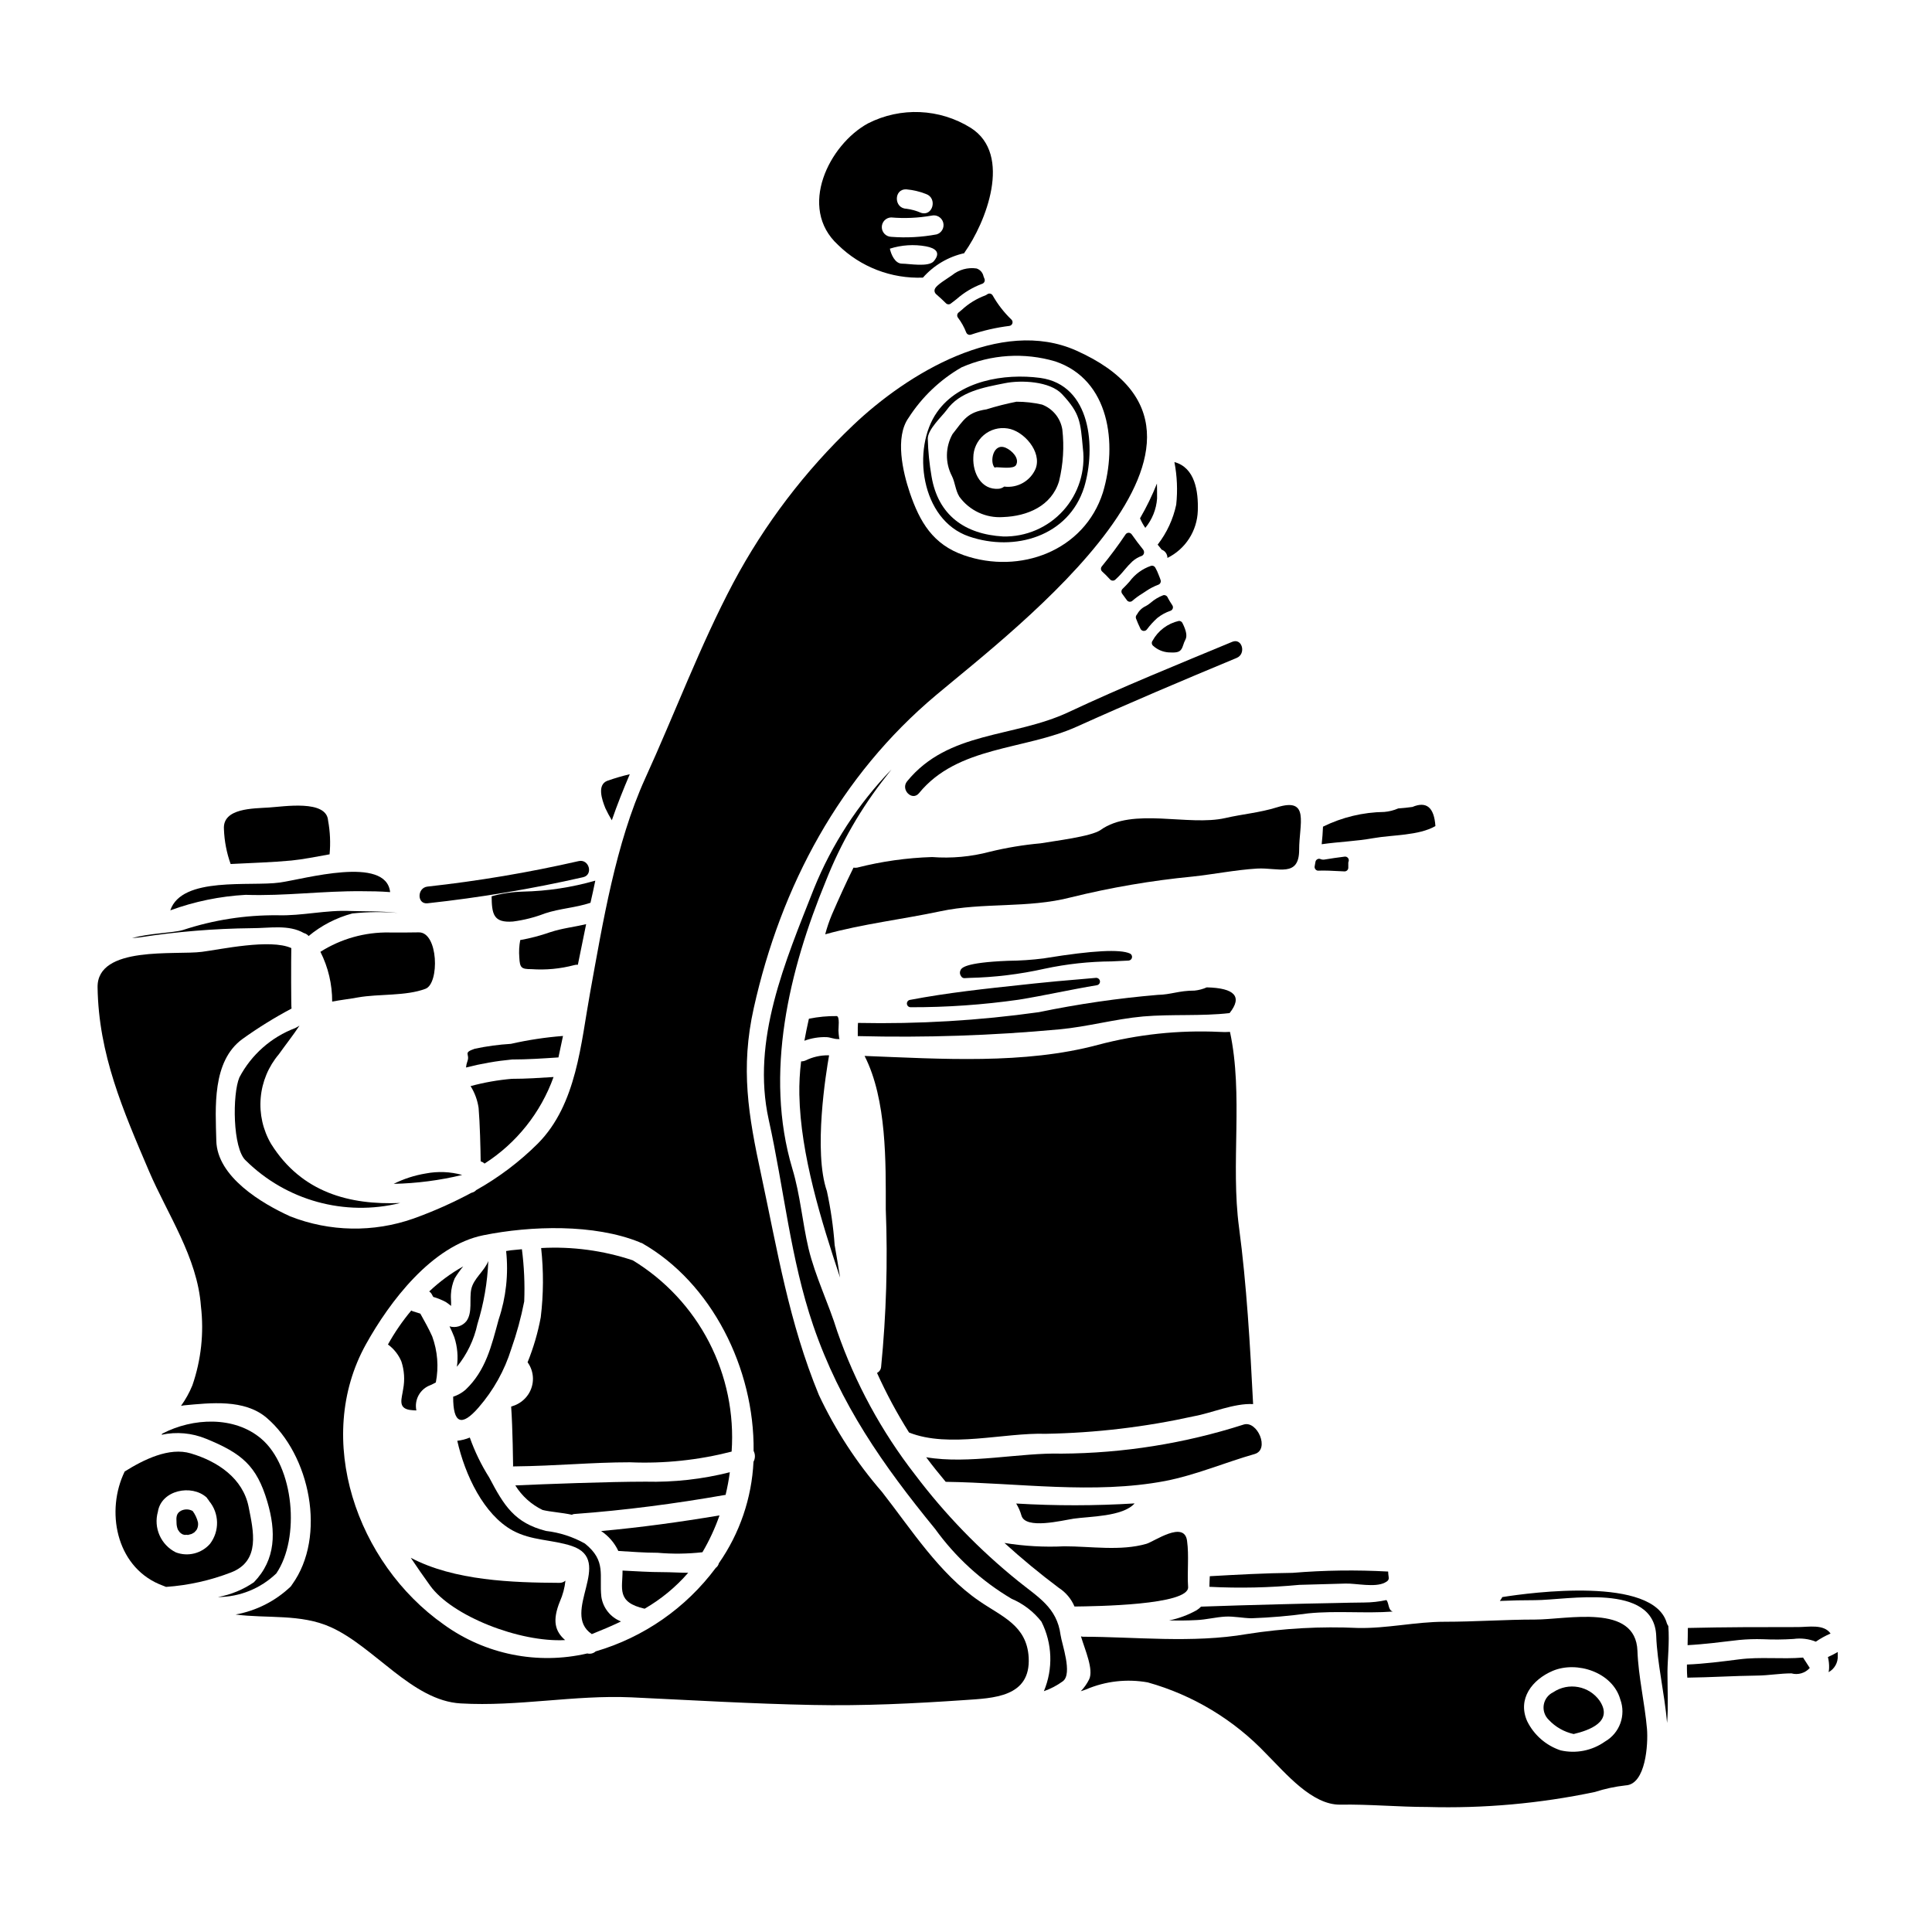 <?xml version="1.0" encoding="UTF-8"?>
<!-- Uploaded to: ICON Repo, www.svgrepo.com, Generator: ICON Repo Mixer Tools -->
<svg fill="#000000" width="800px" height="800px" version="1.1" viewBox="144 144 512 512" xmlns="http://www.w3.org/2000/svg">
 <g>
  <path d="m447.52 283.89c1.82-2.207 2.91-4.922 3.117-7.773 0-1.336 0-2.668-0.035-3.973-1.266 3.18-2.766 6.258-4.484 9.215 0.379 0.891 0.848 1.738 1.402 2.531z"/>
  <path d="m404.87 218.7c0.121-0.246 0.137-0.531 0.039-0.789l-0.125-0.301v0.004c-0.062-0.129-0.109-0.258-0.145-0.395-0.199-0.973-0.902-1.762-1.844-2.07-2.324-0.344-4.688 0.309-6.508 1.801-0.078 0.059-0.277 0.184-0.535 0.355-3.438 2.246-4.059 2.926-4.102 3.699 0 0.348 0.145 0.68 0.395 0.922 0.941 0.809 1.812 1.613 2.648 2.449 0.18 0.18 0.426 0.277 0.68 0.277 0.133 0 0.27-0.027 0.391-0.082 0.121-0.047 0.227-0.121 0.316-0.211 0.473-0.355 0.945-0.719 1.418-1.086 1.988-1.758 4.281-3.133 6.766-4.059 0.266-0.078 0.484-0.266 0.605-0.516z"/>
  <path d="m406.43 221.82c-0.273-0.059-0.559 0-0.785 0.16-0.16 0.121-0.336 0.223-0.52 0.305-2.324 0.859-4.449 2.168-6.266 3.852l-0.824 0.68c-0.41 0.332-0.488 0.926-0.176 1.352 0.914 1.203 1.652 2.527 2.199 3.938 0.145 0.383 0.512 0.637 0.926 0.637 0.102 0 0.207-0.016 0.305-0.047 3.309-1.113 6.719-1.891 10.184-2.324 0.379-0.043 0.695-0.305 0.816-0.664 0.121-0.363 0.02-0.762-0.254-1.023-1.957-1.875-3.625-4.023-4.961-6.379-0.137-0.246-0.371-0.422-0.645-0.484z"/>
  <path d="m451.08 296.41c-0.25-0.695-0.562-1.367-0.93-2.008-0.223-0.379-0.668-0.566-1.094-0.457-2.289 0.77-4.285 2.227-5.715 4.172-0.586 0.648-1.18 1.312-1.832 1.918-0.371 0.344-0.422 0.914-0.113 1.32 0.438 0.57 0.844 1.145 1.246 1.715 0.168 0.227 0.426 0.371 0.707 0.395h0.098c0.25 0 0.492-0.094 0.672-0.27 0.812-0.707 1.688-1.348 2.613-1.902 0.371-0.238 0.73-0.473 1.062-0.699v-0.004c0.992-0.668 2.059-1.219 3.18-1.637 0.492-0.18 0.758-0.711 0.602-1.211-0.109-0.371-0.246-0.715-0.395-1.074z"/>
  <path d="m388.59 217.57c2.875-3.262 6.711-5.527 10.957-6.473 0.035-0.066 0.035-0.168 0.102-0.234 5.512-7.742 12.809-25.891 1.609-32.98-8.238-5.144-18.57-5.594-27.227-1.184-10.277 5.586-18.699 22.367-7.945 32.195v0.004c5.984 5.867 14.125 9.004 22.504 8.672zm2.91-4.383c-1.371 1.68-6.578 0.684-8.457 0.684-1.883 0-2.914-2.5-3.219-3.973l-0.004 0.004c3.094-0.988 6.387-1.199 9.586-0.617 2.5 0.477 4.004 1.609 2.086 3.902zm-7.328-19.008h-0.004c1.797 0.156 3.562 0.57 5.238 1.234 3.117 1.098 1.781 6.062-1.371 4.969v-0.004c-1.23-0.535-2.535-0.891-3.867-1.062-3.324-0.137-3.324-5.273-0.004-5.137zm-4.016 7.445c3.582 0.305 7.184 0.145 10.723-0.48 1.348-0.32 2.711 0.484 3.078 1.824 0.367 1.336-0.387 2.723-1.707 3.141-3.984 0.75-8.051 0.969-12.094 0.652-1.379-0.055-2.469-1.191-2.469-2.57s1.09-2.516 2.469-2.566z"/>
  <path d="m443.91 285.61c-0.188-0.262-0.488-0.422-0.812-0.422-0.324 0.004-0.629 0.168-0.812 0.438-1.895 2.836-4.016 5.691-6.297 8.48v0.004c-0.336 0.402-0.293 1 0.098 1.352 0.695 0.633 1.395 1.328 2.09 2.094h0.004c0.184 0.207 0.449 0.32 0.727 0.32 0.238 0 0.469-0.086 0.645-0.246 0.883-0.805 1.703-1.676 2.457-2.606 0.656-0.801 1.363-1.562 2.117-2.273 0.727-0.641 1.57-1.129 2.484-1.445 0.285-0.141 0.492-0.406 0.555-0.719 0.062-0.332-0.016-0.672-0.223-0.941-1.039-1.312-2.078-2.656-3.031-4.035z"/>
  <path d="m453.38 291.86c2.348-1.16 4.336-2.934 5.754-5.137 1.414-2.203 2.211-4.746 2.297-7.363 0.172-5.207-0.75-11.438-6.199-12.91 0.719 3.723 0.883 7.531 0.477 11.301-0.809 3.805-2.457 7.383-4.828 10.469-0.035 0.066-0.066 0.066-0.102 0.102 0.395 0.445 0.719 0.891 1.062 1.336 0.93 0.332 1.551 1.215 1.539 2.203z"/>
  <path d="m256.86 454.98c-2.969 0.484-5.844 1.414-8.531 2.754 6.117-0.133 12.203-0.922 18.152-2.359-3.133-0.871-6.426-1.004-9.621-0.395z"/>
  <path d="m293.2 418.54c-4.644 0.359-9.258 1.059-13.805 2.09-3.223 0.195-6.43 0.629-9.586 1.301-3.219 1.094-1.23 1.336-1.918 3.254-0.207 0.551-0.34 1.129-0.395 1.715 4.008-1.027 8.086-1.738 12.203-2.125 4.141 0 8.148-0.273 12.293-0.547 0.418-1.883 0.793-3.805 1.207-5.688z"/>
  <path d="m306.14 361.38c1.438-4.176 3.047-8.184 4.758-12.203-2.016 0.473-4.004 1.055-5.957 1.746-2.754 1.062-1.438 4.969-0.512 7.262 0.516 1.094 1.086 2.16 1.711 3.195z"/>
  <path d="m268.71 431.83c1.105 1.758 1.828 3.731 2.125 5.785 0.344 4.008 0.516 10.891 0.547 14.145 0.172 0.066 0.312 0.137 0.48 0.203v0.004c0.199 0.105 0.383 0.238 0.547 0.395 8.465-5.414 14.895-13.484 18.289-22.941-3.664 0.234-7.297 0.477-10.992 0.477v-0.004c-3.715 0.312-7.394 0.961-10.996 1.938z"/>
  <path d="m449.44 313.8c-0.32 0.418-0.25 1.02 0.16 1.352 1.113 1.008 2.531 1.617 4.027 1.734 0.418 0.023 0.789 0.039 1.121 0.039 1.695 0 2.316-0.395 2.785-1.891h0.004c0.152-0.523 0.355-1.035 0.609-1.52 0.5-0.945 0.262-2.309-0.789-4.418l0.004 0.004c-0.184-0.363-0.566-0.582-0.969-0.547-2.961 0.676-5.492 2.582-6.953 5.246z"/>
  <path d="m223.37 415.8c-0.363 0.242-0.742 0.457-1.129 0.648-6.363 2.402-11.629 7.051-14.797 13.07-1.883 4.418-1.816 18.836 1.68 22.023v-0.004c10.75 10.633 26.258 14.902 40.934 11.27-13.355 0.547-26.098-2.707-34.211-15.652-2.164-3.688-3.129-7.953-2.758-12.211 0.367-4.262 2.047-8.297 4.812-11.559 1.734-2.449 3.754-4.984 5.469-7.586z"/>
  <path d="m301.76 377.38c-6.25 1.793-12.707 2.773-19.211 2.906-2.793 0.074-5.57 0.488-8.266 1.238 0.066 4.691 0.445 7.086 5.648 6.691 2.91-0.375 5.762-1.098 8.496-2.156 4.078-1.336 8.02-1.473 12.055-2.809 0.457-1.934 0.871-3.918 1.277-5.871z"/>
  <path d="m297.14 399.67c0.719-3.594 1.441-7.156 2.191-10.754-3.184 0.754-6.297 1.062-9.52 2.125h-0.004c-2.586 0.906-5.242 1.605-7.941 2.086-0.289 1.523-0.371 3.082-0.242 4.625 0.137 2.754 0.547 3.082 3.219 3.082h0.004c3.797 0.27 7.617-0.09 11.301-1.062 0.32-0.098 0.656-0.133 0.992-0.102z"/>
  <path d="m464.5 564.52c7.949 0.41 15.918 0.238 23.84-0.516 4.078-0.102 8.152-0.238 12.262-0.344 2.879-0.066 7.742 1.098 10.379-0.238 1.574-0.789 0.922-1.18 0.891-2.945h-0.004c-8.434-0.465-16.891-0.352-25.309 0.344-7.297 0.07-14.656 0.48-21.953 0.891-0.031 0.938-0.105 1.898-0.105 2.809z"/>
  <path d="m371.32 416.28v2.297c17.809 0.453 35.625-0.141 53.359-1.781 7.5-0.684 14.797-2.754 22.262-3.426 7.535-0.648 15.512-0.035 22.91-0.891 3.457-4.348 1.402-6.648-6.066-6.816l0.004 0.004c-1.02 0.453-2.106 0.738-3.215 0.852-4.215 0-6.199 1.062-9.762 1.133-10.59 0.898-21.117 2.43-31.523 4.586-15.871 2.223-31.891 3.176-47.914 2.848-0.02 0.41-0.02 0.82-0.055 1.195z"/>
  <path d="m384.34 410.04c0.051 0.504 0.477 0.887 0.98 0.887 9.582 0.023 19.152-0.645 28.641-1.996 3.406-0.547 6.848-1.223 10.492-1.938 3.387-0.66 6.816-1.336 10.234-1.902 0.52-0.086 0.879-0.566 0.812-1.094-0.082-0.516-0.539-0.887-1.062-0.855l-4.5 0.395c-3.938 0.332-7.828 0.664-11.719 1.086l-2.644 0.285c-10.504 1.117-20.426 2.172-30.449 4.078l0.004-0.004c-0.496 0.098-0.836 0.555-0.789 1.059z"/>
  <path d="m399.57 403.22h0.055l1.227-0.066c6.719-0.148 13.406-0.961 19.965-2.43 5.844-1.254 11.801-1.906 17.777-1.945 1.531-0.066 3.035-0.133 4.492-0.215 0.449-0.027 0.82-0.359 0.906-0.801 0.082-0.441-0.145-0.883-0.551-1.074-2.609-1.18-9.84-0.812-22.133 1.18l-0.648 0.105v0.004c-3.168 0.402-6.352 0.621-9.543 0.645-11.621 0.469-12.305 1.922-12.594 2.543-0.23 0.496-0.164 1.082 0.168 1.516 0.168 0.332 0.508 0.539 0.879 0.539z"/>
  <path d="m376.42 507.84c2.461 5.457 5.297 10.73 8.488 15.793 10.629 4.211 25.074 0 36.211 0.34h0.004c13.215-0.234 26.375-1.797 39.281-4.656 4.625-0.82 10.629-3.492 15.684-3.219-0.789-15.48-1.711-31.645-3.731-46.816-2.262-16.82 1.18-35.172-2.398-51.816v-0.004c-0.918 0.066-1.836 0.066-2.754 0-10.844-0.508-21.699 0.645-32.195 3.426-19.488 5.238-41.684 3.731-61.887 2.945 5.922 11.609 5.617 28.34 5.617 40.621v-0.004c0.551 13.941 0.137 27.898-1.234 41.781-0.055 0.691-0.465 1.305-1.086 1.609z"/>
  <path d="m413.3 542.45c0.617 1.004 1.09 2.086 1.406 3.223 1.129 3.699 10.719 1.266 13.836 0.789 4.211-0.613 13.012-0.512 16.137-4.039v-0.004c-10.449 0.645-20.926 0.656-31.379 0.031z"/>
  <path d="m524.4 362.92c-0.34-4.969-2.363-6.644-6.094-5.07-1.23 0.168-2.5 0.309-3.766 0.395-1.16 0.504-2.398 0.816-3.664 0.926-5.644 0.07-11.203 1.406-16.266 3.902-0.07 1.539-0.172 3.117-0.348 4.656 4.559-0.648 9.148-0.789 13.703-1.609 5.066-0.906 11.953-0.633 16.434-3.199z"/>
  <path d="m476.5 529.33c4.074-1.18 0.715-8.938-2.914-7.809-15.621 5.012-31.918 7.609-48.32 7.707-10.824-0.309-24.594 2.879-35.816 0.957 1.645 2.227 3.391 4.383 5.172 6.512 19.145 0.273 39.25 3.356 58.082-0.203 8.074-1.547 15.883-4.906 23.797-7.164z"/>
  <path d="m365.75 413.27c-2.449-0.027-4.894 0.203-7.297 0.688-0.035 0-0.066 0.066-0.102 0.066-0.445 1.918-0.824 3.906-1.18 5.785 1.871-0.695 3.859-1.02 5.856-0.957 0.992 0.035 1.969 0.512 2.977 0.512h0.535c-0.102 0-0.172-0.375-0.172-0.375-0.098-0.516-0.133-1.406-0.168-1.918-0.023-0.652 0.391-3.629-0.449-3.801z"/>
  <path d="m355.84 434.16c0.312 15.824 5.82 33.457 10.789 48.414-0.445-2.844-0.922-5.719-1.438-8.629-0.348-4.805-1.035-9.578-2.055-14.285-3.633-10.512-0.207-31.543 0.578-35.961-0.066 0-0.098-0.035-0.168-0.035-2.102-0.027-4.18 0.441-6.062 1.371-0.371 0.16-0.773 0.242-1.18 0.242-0.363 2.945-0.52 5.914-0.465 8.883z"/>
  <path d="m435.67 363.95c-2.434 1.746-12.297 2.91-15.926 3.543-4.523 0.406-9.012 1.152-13.426 2.227-4.988 1.328-10.164 1.801-15.312 1.406-6.703 0.207-13.363 1.148-19.859 2.805-0.32 0.051-0.645 0.051-0.961 0-2.019 4.074-3.906 8.266-5.719 12.43-0.715 1.703-1.312 3.457-1.781 5.242 9.895-2.754 20.512-3.977 30.48-6.098 11.336-2.434 23.184-0.719 34.637-3.699 10.598-2.613 21.367-4.457 32.23-5.508 5.684-0.613 11.438-1.777 17.125-2.121 5.547-0.309 11.133 2.5 11.133-5.004 0-6.812 2.91-13.973-5.859-11.23-4.621 1.438-9.055 1.777-13.699 2.844-9.809 2.238-24.539-2.934-33.062 3.164z"/>
  <path d="m493.37 374.73c1.867-0.066 3.762 0.043 5.598 0.137l1.316 0.062h0.047c0.516 0 0.945-0.398 0.98-0.918 0.02-0.34 0.02-0.68 0-1.02v-0.422l0.066-0.211c0.129-0.324 0.078-0.695-0.137-0.973-0.215-0.277-0.562-0.418-0.906-0.367-1.828 0.238-3.652 0.484-5.438 0.789v-0.004c-0.328 0.043-0.66-0.012-0.965-0.148-0.273-0.109-0.586-0.09-0.84 0.062-0.258 0.145-0.438 0.402-0.484 0.695l-0.203 1.148h-0.004c-0.059 0.297 0.023 0.602 0.215 0.832 0.195 0.23 0.484 0.359 0.785 0.352z"/>
  <path d="m228.91 396.24c2.066 4.09 3.137 8.605 3.117 13.188 2.363-0.445 4.793-0.719 6.812-1.098 5.582-0.992 12.676-0.309 17.914-2.289 3.766-1.406 3.426-15.102-1.816-14.957-2.606 0.07-5.172 0.035-7.773 0.035l0.004-0.004c-6.457-0.113-12.805 1.668-18.258 5.125z"/>
  <path d="m461.05 573.34c2.606-0.102 5.117-0.789 7.742-0.926 2.223-0.102 4.519 0.395 6.812 0.445 5.055-0.176 10.098-0.609 15.105-1.301 7.477-0.75 15 0.07 22.395-0.477-1.266-0.395-0.957-2.125-1.676-3.051-1.945 0.426-3.934 0.645-5.926 0.652-2.5 0.031-5.035 0.066-7.535 0.137-5.117 0.098-10.207 0.203-15.273 0.344-6.816 0.168-13.633 0.375-20.414 0.613h0.004c-0.352 0.371-0.746 0.691-1.18 0.961-2.281 1.27-4.742 2.18-7.297 2.703 2.414 0.035 4.809 0.035 7.242-0.102z"/>
  <path d="m453.61 302.65-0.207-0.395c-0.211-0.426-0.703-0.641-1.16-0.504-1.203 0.457-2.312 1.125-3.285 1.969l-0.516 0.395c-0.258 0.188-0.531 0.359-0.812 0.512-0.969 0.449-1.762 1.199-2.266 2.141l-0.168 0.215v0.004c-0.203 0.27-0.254 0.625-0.133 0.941 0.32 0.844 0.703 1.758 1.18 2.715v0.004c0.152 0.305 0.449 0.512 0.789 0.551h0.109c0.305 0.004 0.598-0.133 0.785-0.375 0.82-1.098 1.742-2.117 2.758-3.035 1.047-0.84 2.231-1.488 3.504-1.922 0.281-0.098 0.504-0.32 0.605-0.605 0.098-0.281 0.059-0.598-0.105-0.848-0.488-0.754-0.883-1.367-1.078-1.762z"/>
  <path d="m458.86 564.57c-0.277-4.039 0.273-8.266-0.277-12.227-0.719-5.547-8.801 0.238-10.789 0.789-6.816 1.969-14.73 0.652-21.746 0.652-5.301 0.262-10.617-0.035-15.859-0.887 4.59 4.176 9.383 8.137 14.383 11.883 1.863 1.195 3.32 2.926 4.18 4.965 5.414-0.07 30.449-0.344 30.109-5.176z"/>
  <path d="m303.37 567.21c-0.648-5.75 1.441-9.516-4.383-14.168h-0.004c-3.172-1.777-6.664-2.906-10.273-3.324-8.355-2.121-11.133-6.691-15.066-14.168-2.102-3.324-3.824-6.875-5.141-10.582-1.062 0.441-2.18 0.727-3.32 0.855 2.055 9.109 7.023 19.555 14.656 23.766 5.07 2.754 10.379 2.363 15.688 4.113 11.469 3.832-3.117 17.668 5.305 23.355 2.57-1.027 5.207-2.125 7.738-3.356h0.004c-2.769-1.082-4.75-3.555-5.203-6.492z"/>
  <path d="m307.86 555.02c3.461 0.203 6.914 0.48 10.41 0.48 3.957 0.348 7.938 0.301 11.883-0.141 1.824-3.098 3.34-6.367 4.523-9.762-10.375 1.746-20.859 3.184-31.371 4.144 1.977 1.309 3.551 3.133 4.555 5.277z"/>
  <path d="m308.98 560.22c0.035 4.691-1.711 8.391 5.856 10.105l0.004-0.004c4.348-2.508 8.25-5.727 11.539-9.52-2.258 0-4.555-0.168-6.746-0.168-3.562 0-7.09-0.242-10.652-0.414z"/>
  <path d="m221.21 372.05c3.148-0.309 6.644-1.027 10.137-1.645l-0.004-0.004c0.281-2.981 0.148-5.988-0.395-8.934-0.395-5.621-11.746-3.699-15.719-3.465-4.043 0.277-12.262 0.105-11.883 5.723 0.113 3.156 0.711 6.277 1.777 9.246 5.465-0.293 10.949-0.434 16.086-0.922z"/>
  <path d="m258.81 487.69c1.164 0.34 2.289 0.797 3.359 1.367 0.473 0.316 0.93 0.66 1.367 1.027 0.066-1.027-0.102-2.258-0.035-3.047 0.07-1.465 0.406-2.902 0.992-4.246 0.676-1.117 1.43-2.18 2.262-3.184-3.266 1.832-6.289 4.066-9.008 6.644 0.328 0.223 0.59 0.527 0.758 0.887 0.102 0.172 0.188 0.379 0.305 0.551z"/>
  <path d="m311.69 478c-7.816-2.606-16.055-3.711-24.281-3.258 0.668 6.106 0.633 12.262-0.105 18.359-0.758 4.078-1.93 8.07-3.488 11.918 1.832 2.527 1.898 5.93 0.168 8.527-0.941 1.414-2.324 2.473-3.938 3.012l-0.586 0.207c0.414 5.754 0.516 15.613 0.516 15.613 0 0.102-0.035 0.172-0.035 0.238 12.023-0.137 20.723-1.094 31.094-1.094v0.004c9.043 0.375 18.09-0.582 26.852-2.84 0.703-10.039-1.371-20.078-5.988-29.02-4.621-8.938-11.613-16.438-20.207-21.668z"/>
  <path d="m258.06 511.08c0.516-0.203 0.961-0.48 1.441-0.719v-0.004c0.801-4.078 0.465-8.297-0.961-12.199-0.926-2.09-2.055-4.043-3.148-6.031-0.684-0.203-1.371-0.445-2.055-0.648-0.121-0.051-0.234-0.109-0.348-0.176-2.332 2.793-4.398 5.797-6.164 8.977v0.035c1.57 1.145 2.793 2.695 3.543 4.484 0.777 2.352 0.941 4.863 0.48 7.297-0.344 2.504-1.504 5.035 1.746 5.551v-0.004c0.582 0.082 1.164 0.125 1.75 0.141-0.602-2.848 0.98-5.703 3.715-6.703z"/>
  <path d="m293.85 562.89c-0.445 0.387-1.02 0.598-1.609 0.582-12.363-0.066-27.844-0.547-39.383-6.644 1.609 2.398 3.285 4.828 5.117 7.363 5.754 8.051 23.699 15.102 35.789 14.449-2.672-2.328-3.461-5.137-1.371-10.273v0.004c0.766-1.742 1.258-3.59 1.457-5.481z"/>
  <path d="m620.47 575.19c-9.762 0-19.418 0-29.176 0.238 0 1.504-0.035 3.047-0.066 4.555 4.586-0.238 9.055-0.859 13.629-1.371 2.106-0.203 4.219-0.273 6.332-0.203 2.707 0.129 5.418 0.105 8.121-0.07 1.996-0.277 4.031-0.027 5.906 0.719 1.227-0.844 2.535-1.566 3.902-2.156-1.793-2.57-5.836-1.711-8.648-1.711z"/>
  <path d="m604.86 583.75c-4.59 0.582-9.148 1.18-13.805 1.371v1.18c0 0.684 0.035 1.473 0.102 2.293 6.164-0.07 12.332-0.48 18.531-0.551 3.047-0.031 6.027-0.582 9.055-0.582 1.762 0.488 3.648-0.066 4.863-1.434-0.582-0.926-1.18-1.852-1.777-2.754-5.633 0.477-11.352-0.25-16.969 0.477z"/>
  <path d="m628.42 583.13c0.234 0.953 0.34 1.934 0.309 2.914-0.008 0.367-0.055 0.738-0.137 1.098 1.582-0.859 2.527-2.551 2.43-4.352v-0.996 0.004c-0.84 0.5-1.707 0.945-2.602 1.332z"/>
  <path d="m403.48 568.27c-10.547-7.227-17.98-18.973-25.723-28.871h0.004c-6.742-7.758-12.379-16.414-16.75-25.715-7.941-19.285-10.957-38.121-15.277-58.293-3.426-15.855-5.547-28.289-1.969-44.285 7.215-32.328 22.781-61.488 48.363-82.945 20.863-17.535 88.238-68.43 37.07-91.27-20-8.895-44.691 6.062-59.109 19.793-12.773 12.141-23.504 26.262-31.785 41.816-8.73 16.473-15.547 34.762-23.32 51.781-7.844 17.293-11.203 38.086-14.59 56.715-2.469 13.527-3.543 29.625-13.805 40v0.004c-4.875 4.859-10.395 9.031-16.406 12.398-0.309 0.348-0.723 0.586-1.18 0.684-0.035 0-0.066 0.035-0.102 0.035-4.934 2.644-10.055 4.922-15.32 6.812-10.605 3.734-22.199 3.531-32.668-0.578-7.477-3.394-19.387-10.445-19.59-20.074-0.207-8.66-1.199-21.027 6.949-26.949 4.144-2.973 8.484-5.66 12.992-8.051-0.133 0.07-0.133-13.324-0.066-16.027-5.582-2.535-18.895 0.395-23.664 0.992-6.918 0.926-27.844-1.742-27.676 9.418 0.281 17.777 6.727 32.52 13.609 48.656 4.898 11.473 12.844 22.91 13.777 35.816 0.84 7.078 0.066 14.254-2.258 20.992-0.789 1.926-1.801 3.754-3.016 5.445 0.277-0.035 0.516-0.102 0.789-0.137 7.023-0.648 15.961-1.711 21.848 3.254 11.543 9.797 16.031 31.441 6.816 44.215-0.035 0.07-0.066 0.07-0.102 0.137-0.102 0.137-0.137 0.277-0.273 0.395-4.039 3.859-9.125 6.445-14.625 7.43 8.289 1.094 17.293-0.238 25.242 3.352 11.574 5.207 21.578 19.492 34.422 20.207 15.168 0.891 30.133-2.293 45.266-1.609 15.996 0.754 31.988 1.711 48.02 2.019 13.531 0.277 26.82-0.375 40.312-1.301 7.394-0.516 17.5-0.684 16.926-11.27-0.473-8.551-7.164-10.867-13.133-14.992zm-18.699-313.54c3.539-5.519 8.355-10.109 14.039-13.379 7.832-3.445 16.629-4.004 24.832-1.578 14.453 4.859 16.508 21.883 12.633 34.727-4.934 15.512-22.02 21.812-36.848 16.641-8.188-2.844-11.68-8.766-14.352-16.641-1.812-5.387-3.977-14.625-0.305-19.77zm-41.098 276.66c-0.469 9.648-3.652 18.969-9.18 26.887-0.117 0.496-0.41 0.93-0.82 1.23-7.922 10.637-19.09 18.402-31.816 22.125-0.605 0.543-1.438 0.746-2.227 0.547-13.195 3.066-27.07 0.27-38.047-7.672-23.086-16.266-34.523-49.199-20.621-74.25 6.297-11.336 17.504-26.168 31.133-28.906 12.566-2.535 29.352-3.051 41.406 1.852 0.066 0.031 0.102 0.066 0.168 0.102 0.168 0.066 0.309 0.066 0.445 0.137 18.461 10.477 29.832 33.219 29.59 55.07h0.004c0.469 0.906 0.453 1.984-0.035 2.879z"/>
  <path d="m586.12 574.91c-0.172-0.227-0.305-0.48-0.395-0.75-3.492-12.5-36.062-8.117-43.594-6.918v-0.004c-0.188 0.363-0.406 0.707-0.656 1.027 3.117-0.137 6.199-0.203 9.316-0.203 8.531 0 31.578-4.828 32.125 9.484 0.238 7.023 2.191 15.172 2.879 23.051 0.344-4.211 0.102-8.66 0.102-13.629 0.02-3.117 0.566-7.707 0.223-12.059z"/>
  <path d="m577.94 581.49c-0.48-12.637-18.562-8.289-27.129-8.289-7.977 0-16.027 0.582-23.969 0.582-7.707 0-15.352 1.816-22.98 1.645-9.824-0.457-19.672 0.082-29.387 1.609-14.52 2.5-29.797 0.715-43.492 0.715v0.004c-0.176-0.016-0.352-0.051-0.516-0.102 1.062 3.598 3.426 8.805 2.156 11.414-0.57 1.141-1.309 2.191-2.191 3.117 0.48-0.137 0.961-0.312 1.406-0.48h-0.004c5.148-2.199 10.828-2.84 16.34-1.852 11.988 3.359 22.84 9.906 31.406 18.941 5.117 5.117 12.086 13.559 19.59 13.457 7.707-0.133 15.379 0.617 23.117 0.617h-0.004c14.902 0.422 29.801-0.91 44.387-3.977 2.641-0.852 5.359-1.438 8.117-1.742 5.41-0.238 5.996-11.062 5.684-14.934-0.594-6.891-2.293-13.879-2.531-20.727zm-8.602 24.043v-0.004c-3.414 2.422-7.699 3.269-11.777 2.332-3.856-1.289-7.035-4.062-8.836-7.707-2.668-5.961 1.371-11.059 6.75-13.355 6.402-2.707 15.855 0.344 17.91 7.535h-0.004c1.574 4.219-0.137 8.957-4.043 11.195z"/>
  <path d="m413.75 562.95c-10.191-8.223-19.332-17.668-27.223-28.117-8.914-11.461-15.891-24.301-20.652-38.016-2.258-7.328-5.82-14.52-7.606-21.949-1.645-6.992-2.191-14.219-4.281-21.133-7.535-25.191-0.855-52.676 8.871-76.273 3.957-10.02 9.367-19.402 16.062-27.844 0.445-0.547 0.855-1.098 1.305-1.68h-0.004c-8.793 9.105-15.758 19.812-20.516 31.543-7.602 19.336-16.645 40.121-11.988 61.25 4.043 18.219 5.754 36.883 11.809 54.594 7.125 20.785 18.461 36.953 32.273 53.836h0.004c5.406 7.508 12.309 13.816 20.273 18.527 3.106 1.324 5.828 3.406 7.91 6.062 2.906 5.75 3.144 12.488 0.652 18.43 1.797-0.625 3.496-1.516 5.031-2.637 2.637-1.988-0.277-9.84-0.617-12.297-0.961-7.262-5.961-9.969-11.305-14.297z"/>
  <path d="m555.61 592.47c-1.332 0.637-2.266 1.887-2.5 3.34-0.234 1.457 0.258 2.934 1.32 3.957 1.77 1.898 4.078 3.211 6.609 3.769 4.043-0.961 10.578-3.219 6.914-8.77h0.004c-2.801-4.008-8.297-5.027-12.348-2.297z"/>
  <path d="m280.56 537.65c1.742 2.812 4.25 5.07 7.227 6.508 2.09 0.516 5.117 0.688 7.773 1.27 0.207-0.125 0.445-0.199 0.688-0.207 13.254-0.957 26.852-2.754 39.832-5.035 0.066-0.031 0.137 0 0.203 0 0.48-1.988 0.855-4 1.129-6.027-7.293 1.848-14.805 2.688-22.328 2.5-9.656 0-26.988 0.648-34.523 0.992z"/>
  <path d="m209.89 543.34c-1.508-7.57-8.188-12.055-15.309-14.168-5.754-1.746-12.57 1.676-17.539 4.793-5.035 10.375-2.363 24.863 9.078 29.828 0.652 0.277 1.266 0.516 1.887 0.754h-0.004c5.902-0.41 11.711-1.703 17.23-3.836 7.894-3.055 5.906-11.039 4.656-17.371zm-10.234 9.793c-2.254 2.566-5.859 3.469-9.055 2.262-3.965-1.977-5.961-6.492-4.762-10.754 0.895-5.754 8.938-7.394 12.914-3.797v-0.004c0.117 0.141 0.219 0.289 0.309 0.445 0.035 0.031 0.066 0.031 0.066 0.066 0.07 0.07 0.102 0.168 0.172 0.238 0.07 0.07 0.066 0.102 0.102 0.172v0.004c2.731 3.266 2.832 7.984 0.254 11.367z"/>
  <path d="m191.96 544.37c-1.266 0.684-1.266 1.742-1.18 3.117-0.004 0.559 0.09 1.113 0.273 1.641 0.137 0.344-0.031 0.035 0.277 0.516 0.031 0.031 0.203 0.309 0.238 0.344 0.121 0.133 0.254 0.262 0.395 0.375 0.066 0.035 0.234 0.137 0.309 0.172 0.07 0.035 0.031 0.035 0.066 0.066s0.102 0.035 0.238 0.07l0.395 0.102c0.273-0.055 0.555-0.055 0.824 0h0.031c0.277-0.066 0.824-0.238 0.891-0.238 0.219-0.09 0.426-0.203 0.617-0.344 0.066-0.035 0.066-0.035 0.102-0.035l0.035-0.031c0.168-0.172 0.344-0.344 0.48-0.516 0.066-0.07 0.168-0.238 0.203-0.273l0.004 0.004c0.297-0.582 0.406-1.242 0.309-1.887-0.266-1.09-0.742-2.113-1.406-3.016-0.957-0.543-2.121-0.566-3.102-0.066z"/>
  <path d="m398.23 275.62c2.676 3.688 7.066 5.734 11.613 5.41 6.402-0.238 12.844-2.91 14.832-9.551h-0.004c1.09-4.469 1.379-9.098 0.855-13.668-0.488-3-2.535-5.512-5.375-6.594-2.227-0.508-4.5-0.762-6.781-0.758-2.684 0.531-5.336 1.207-7.945 2.023-5.117 0.789-5.965 2.703-9.008 6.574-1.902 3.422-1.965 7.57-0.172 11.051 0.891 1.781 0.926 3.766 1.984 5.512zm12.785-18.082c4.277 0.617 9.18 6.199 7.43 10.688-1.406 3.254-4.801 5.18-8.32 4.723-0.418 0.32-0.914 0.52-1.441 0.582-4.656 0.375-6.914-4.18-6.746-8.266 0.008-2.293 1.016-4.469 2.762-5.953s4.051-2.133 6.316-1.773z"/>
  <path d="m210.68 389.98c4.859 0 9.793-1.027 13.871 1.301 0.395 0.105 0.762 0.309 1.062 0.586 0.066 0.066 0.102 0.133 0.168 0.199 3.383-2.809 7.332-4.852 11.578-5.988 4.027-0.426 8.086-0.473 12.121-0.141-4.656-0.547-9.793-0.395-12.566-0.516-6.609-0.309-12.809 1.34-19.418 1.133v0.004c-8.492-0.082-16.938 1.238-25 3.902-2.848 0.82-8.906 0.82-13.496 2.156 0.719-0.07 1.441-0.137 2.023-0.203 9.816-1.516 19.727-2.328 29.656-2.434z"/>
  <path d="m408.13 267.82c1.027 0 4.519 0.547 5.137-0.582 0.996-1.781-1.129-3.867-2.703-4.555-3.32-1.477-4.383 3.66-2.981 5.238 0.18-0.055 0.363-0.09 0.547-0.102z"/>
  <path d="m213.2 525.25c-7.059-5.992-18.051-5.582-26.234-1.301v0.004c-0.055 0.086-0.098 0.18-0.137 0.273 3.941-0.852 8.051-0.48 11.781 1.059 9.484 3.871 13.426 7.16 16.234 16.68 2.328 7.871 2.293 15.309-3.543 21.332v0.004c-2.867 1.973-6.125 3.312-9.551 3.934 5.773-0.016 11.316-2.262 15.477-6.266 6.348-9.312 4.742-28.332-4.027-35.719z"/>
  <path d="m263.13 495.49c0.445 0.926 0.891 1.887 1.266 2.879 0.828 2.527 1.062 5.211 0.684 7.844 2.691-3.293 4.559-7.18 5.449-11.34 1.684-5.41 2.648-11.016 2.879-16.676-1.098 2.754-3.906 4.59-4.523 7.477-0.547 2.703 0.395 6.098-1.266 8.422l-0.004 0.004c-1.066 1.34-2.848 1.891-4.484 1.391z"/>
  <path d="m267.36 512.31c-0.957 0.82-2.066 1.441-3.266 1.832-0.035 7.121 2.211 8.07 6.746 2.844v-0.004c3.93-4.516 6.879-9.797 8.656-15.516 1.449-4.098 2.594-8.301 3.426-12.566 0.188-4.625-0.02-9.254-0.613-13.84-0.961 0.105-1.969 0.172-2.879 0.277l-1.305 0.203h0.004c0.656 6.106-0.016 12.281-1.969 18.105-1.934 7.086-3.406 13.559-8.801 18.664z"/>
  <path d="m239.91 380.18c2.293 0 4.894 0.035 7.477 0.238-1.059-9.762-22.828-3.426-29.25-2.535-7.805 1.098-25.957-1.711-29.004 7.363v0.004c6.418-2.348 13.148-3.734 19.969-4.109 10.395 0.359 20.398-1.062 30.809-0.961z"/>
  <path d="m400.8 286.17c12.09 4.144 26.402 0 30.516-13.047 3.148-10.41 1.883-27.125-11.648-28.973-9.551-1.266-21.508 0.754-27.328 9.055-6.777 9.574-4.383 28.586 8.461 32.965zm-10.926-25.898c-0.031-2.465 3.734-5.902 4.969-7.57 3.461-4.934 9.797-6.027 15.48-7.156 4.246-0.859 11.918-0.547 15.137 2.914 4.824 5.168 4.859 7.328 5.512 14.312 0.754 6.008-1.148 12.047-5.207 16.543-4.059 4.496-9.875 6.996-15.93 6.856-10.105-0.578-17.258-5.613-18.973-15.957-0.57-3.285-0.902-6.606-0.988-9.941z"/>
  <path d="m257.3 383.38c13.867-1.508 27.637-3.816 41.234-6.91 2.754-0.633 1.602-4.902-1.18-4.269-13.211 3.019-26.586 5.273-40.059 6.754-2.797 0.305-2.828 4.738 0.004 4.426z"/>
  <path d="m384.39 351.06c-1.789 2.188 1.328 5.34 3.148 3.148 10.277-12.594 27.945-11.371 41.832-17.641 13.961-6.297 28.117-12.289 42.363-18.211 2.594-1.078 1.457-5.363-1.18-4.266-14.672 6.102-29.125 11.941-43.422 18.656-14.617 6.84-31.785 4.898-42.742 18.312z"/>
 </g>
</svg>